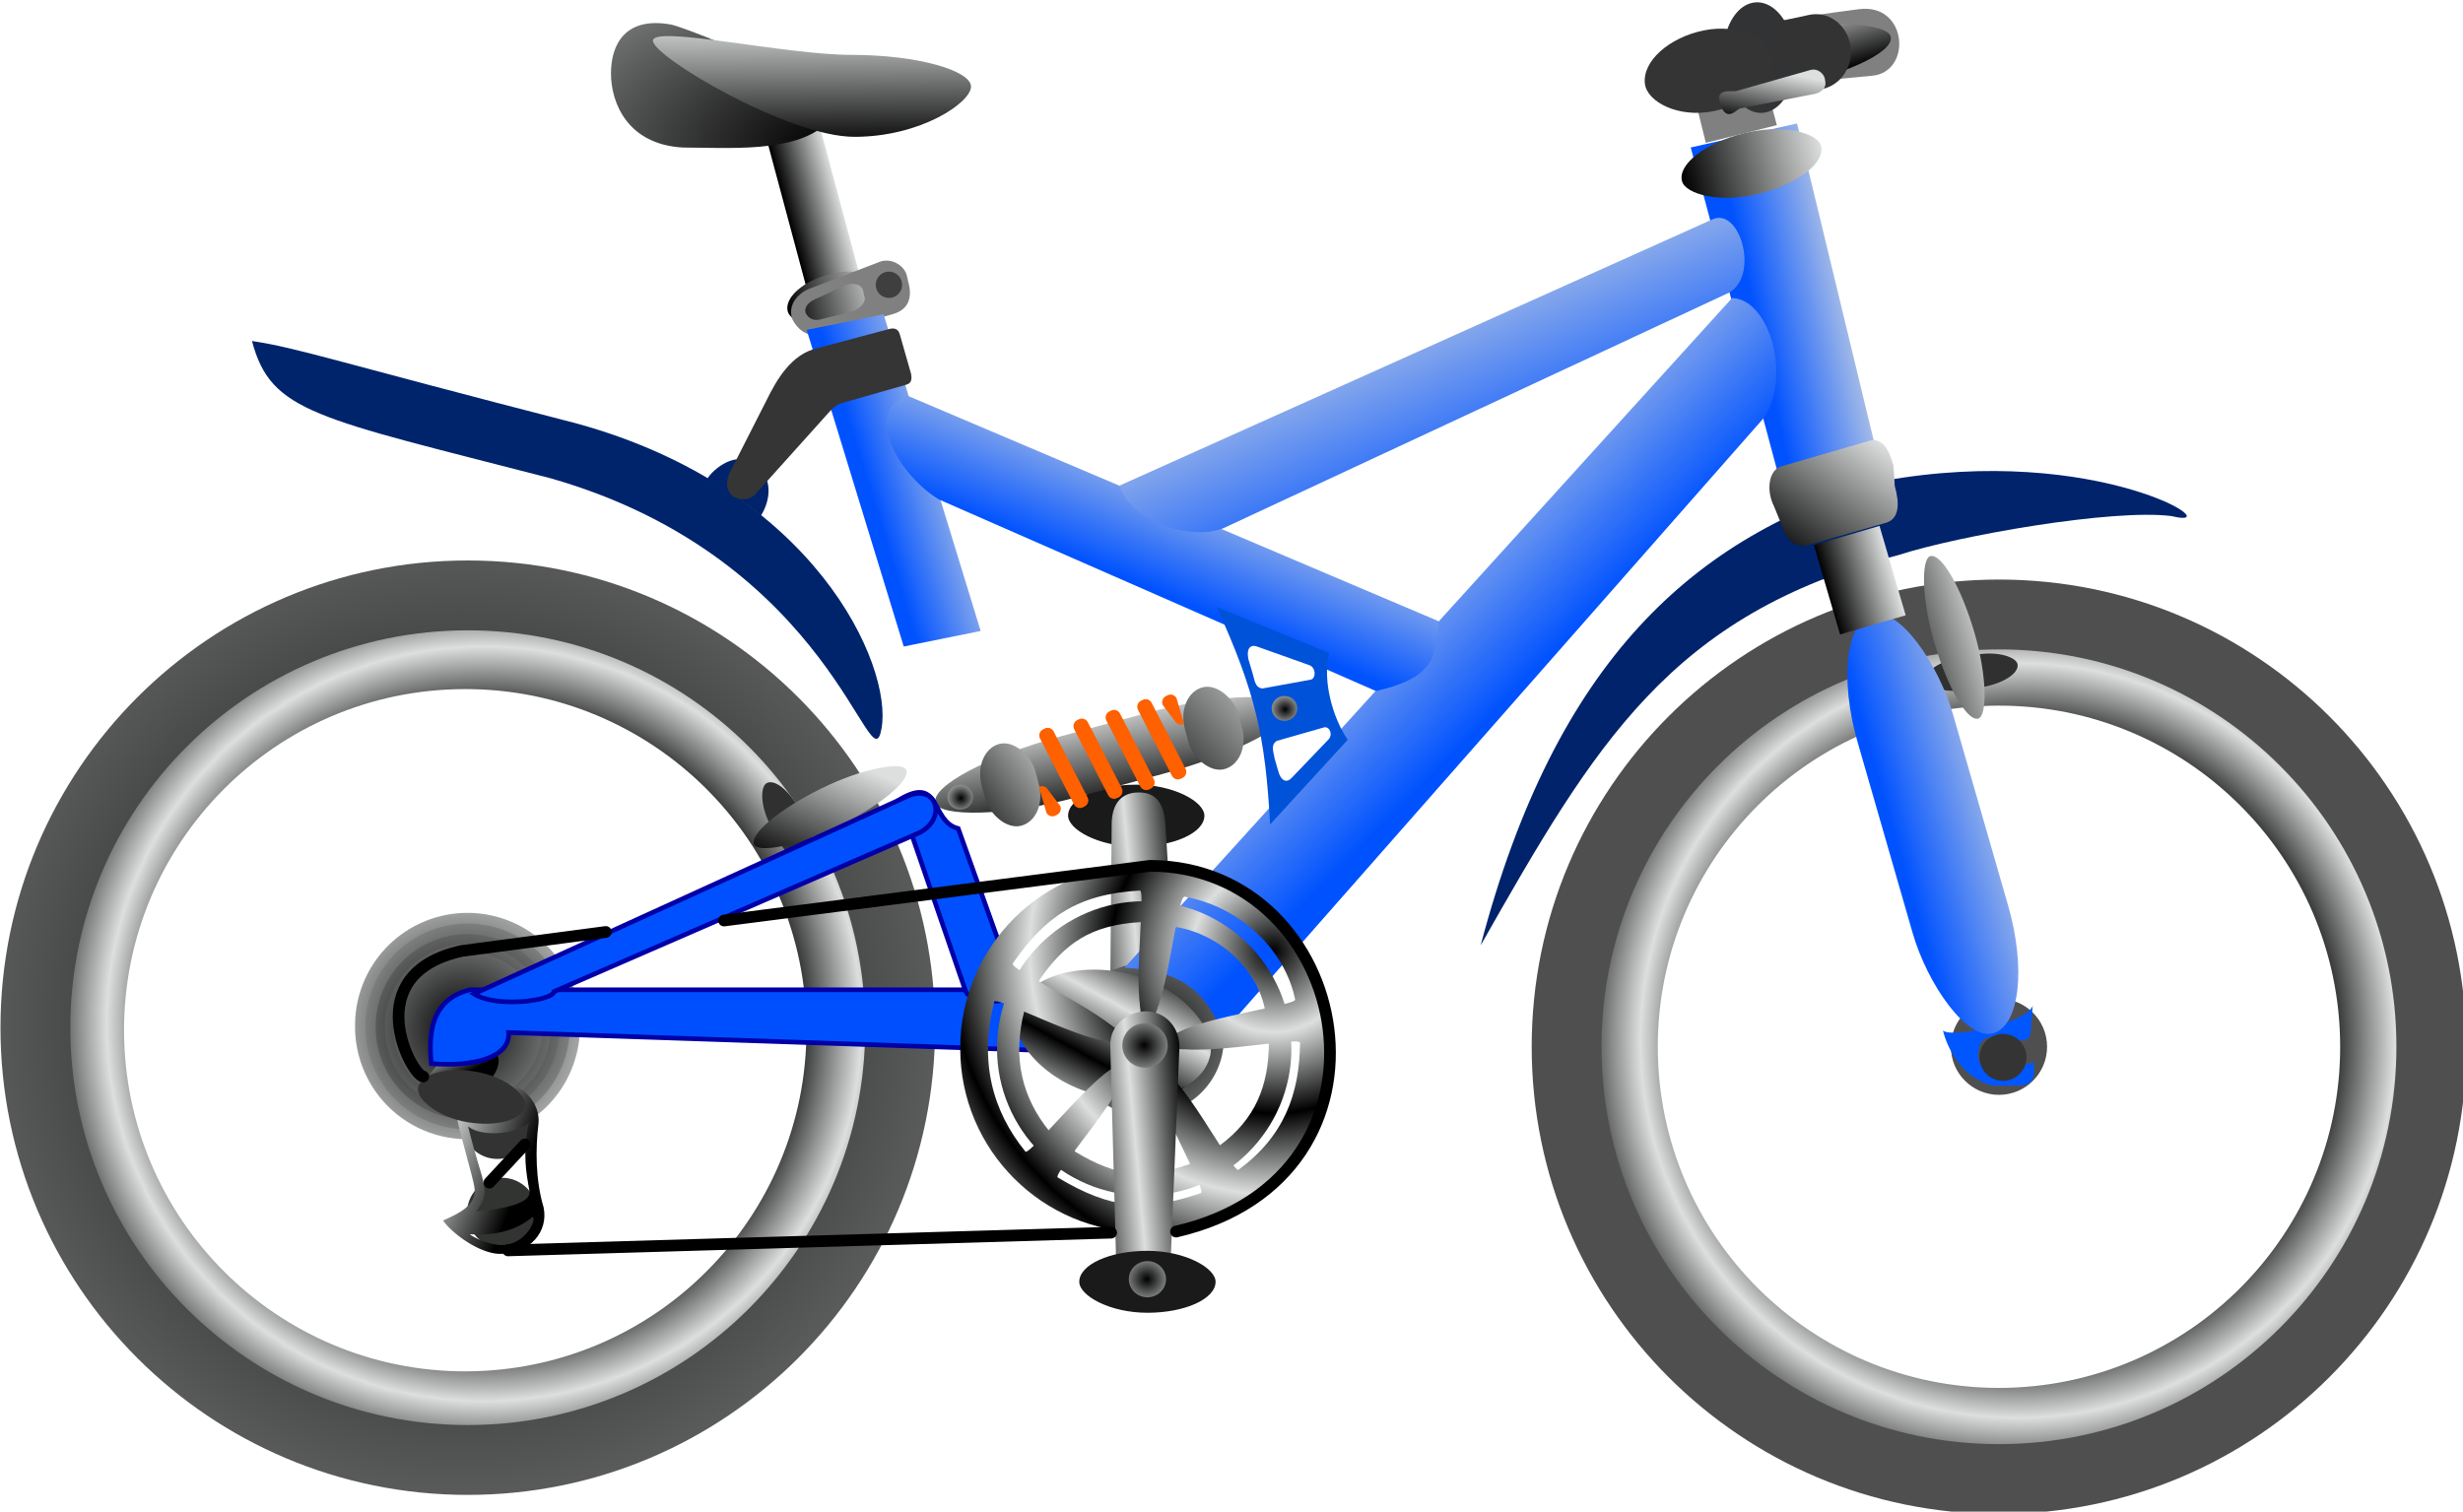 <?xml version="1.0" encoding="UTF-8" standalone="no"?>
<!-- Created with Sodipodi ("http://www.sodipodi.com/") -->
<svg
   xmlns:dc="http://purl.org/dc/elements/1.1/"
   xmlns:cc="http://creativecommons.org/ns#"
   xmlns:rdf="http://www.w3.org/1999/02/22-rdf-syntax-ns#"
   xmlns:svg="http://www.w3.org/2000/svg"
   xmlns="http://www.w3.org/2000/svg"
   xmlns:xlink="http://www.w3.org/1999/xlink"
   xmlns:sodipodi="http://sodipodi.sourceforge.net/DTD/sodipodi-0.dtd"
   xmlns:inkscape="http://www.inkscape.org/namespaces/inkscape"
   id="svg645"
   sodipodi:version="0.32"
   width="119.118"
   height="73.119"
   xml:space="preserve"
   sodipodi:docbase="/home/franck/Dessins/Vectoriels/Transports"
   sodipodi:docname="bicycle.svg"
   inkscape:version="0.46"
   inkscape:output_extension="org.inkscape.output.svg.inkscape"
   sodipodi:modified="true"
   version="1.0"><defs
     id="defs647"><inkscape:perspective
       sodipodi:type="inkscape:persp3d"
       inkscape:vp_x="0 : 161.95354 : 1"
       inkscape:vp_y="0 : 1000 : 0"
       inkscape:vp_z="527.67444 : 161.95354 : 1"
       inkscape:persp3d-origin="263.83722 : 107.96902 : 1"
       id="perspective143" /><linearGradient
       id="linearGradient715"><stop
         style="stop-color:#0052ff;stop-opacity:1;"
         offset="0"
         id="stop716" /><stop
         style="stop-color:#dddfdf;stop-opacity:1;"
         offset="1"
         id="stop717" /></linearGradient><linearGradient
       id="linearGradient699"><stop
         style="stop-color:#000000;stop-opacity:1;"
         offset="0"
         id="stop700" /><stop
         style="stop-color:#dddfdf;stop-opacity:1;"
         offset="1"
         id="stop701" /></linearGradient><linearGradient
       xlink:href="#linearGradient699"
       id="linearGradient702"
       x1="143.549"
       y1="1014.249"
       x2="142.778"
       y2="964.765"
       gradientTransform="scale(1.777,0.563)"
       gradientUnits="userSpaceOnUse" /><radialGradient
       xlink:href="#linearGradient699"
       id="radialGradient703"
       cx="221.243"
       cy="718.334"
       r="91.94"
       fx="221.243"
       fy="718.334"
       gradientTransform="scale(1.323,0.756)"
       gradientUnits="userSpaceOnUse" /><linearGradient
       xlink:href="#linearGradient699"
       id="linearGradient706"
       x1="420.809"
       y1="708.744"
       x2="442.981"
       y2="683.855"
       gradientTransform="scale(1.103,0.907)"
       gradientUnits="userSpaceOnUse" /><linearGradient
       xlink:href="#linearGradient699"
       id="linearGradient708"
       gradientTransform="scale(0.856,1.168)"
       x1="321.782"
       y1="651.172"
       x2="338.851"
       y2="651.172"
       gradientUnits="userSpaceOnUse" /><linearGradient
       xlink:href="#linearGradient699"
       id="linearGradient710"
       gradientTransform="scale(1.516,0.66)"
       x1="195.606"
       y1="995.448"
       x2="215.86"
       y2="995.448"
       gradientUnits="userSpaceOnUse" /><linearGradient
       xlink:href="#linearGradient715"
       id="linearGradient714"
       x1="642.17"
       y1="445.249"
       x2="673.067"
       y2="432.2"
       gradientTransform="scale(0.727,1.375)"
       gradientUnits="userSpaceOnUse" /><linearGradient
       xlink:href="#linearGradient715"
       id="linearGradient718"
       x1="582.603"
       y1="393.084"
       x2="649.57"
       y2="393.653"
       gradientTransform="scale(0.477,2.095)"
       gradientUnits="userSpaceOnUse" /><linearGradient
       xlink:href="#linearGradient715"
       id="linearGradient719"
       x1="1861.494"
       y1="81.159"
       x2="1738.149"
       y2="80.273"
       gradientTransform="scale(0.412,2.429)"
       gradientUnits="userSpaceOnUse" /><linearGradient
       xlink:href="#linearGradient715"
       id="linearGradient720"
       x1="237.758"
       y1="887.777"
       x2="262.308"
       y2="856.076"
       gradientTransform="scale(1.368,0.731)"
       gradientUnits="userSpaceOnUse" /><linearGradient
       xlink:href="#linearGradient715"
       id="linearGradient721"
       x1="157.663"
       y1="329.524"
       x2="208.937"
       y2="328.925"
       gradientTransform="scale(0.487,2.054)"
       gradientUnits="userSpaceOnUse" /><linearGradient
       xlink:href="#linearGradient699"
       id="linearGradient726"
       x1="180.711"
       y1="297.51"
       x2="203.887"
       y2="297.51"
       gradientTransform="scale(0.505,1.982)"
       gradientUnits="userSpaceOnUse" /><linearGradient
       xlink:href="#linearGradient699"
       id="linearGradient727"
       x1="186.984"
       y1="1270.379"
       x2="174.527"
       y2="1243.33"
       gradientTransform="scale(2.045,0.489)"
       gradientUnits="userSpaceOnUse" /><linearGradient
       xlink:href="#linearGradient699"
       id="linearGradient735"
       x1="63.265"
       y1="880.956"
       x2="78.472"
       y2="880.956"
       gradientTransform="scale(1.401,0.714)"
       gradientUnits="userSpaceOnUse" /><linearGradient
       xlink:href="#linearGradient699"
       id="linearGradient757"
       x1="136.075"
       y1="367.257"
       x2="119.985"
       y2="356.6"
       gradientTransform="scale(0.769,1.3)"
       gradientUnits="userSpaceOnUse" /><linearGradient
       xlink:href="#linearGradient699"
       id="linearGradient764"
       x1="-166.419"
       y1="996.652"
       x2="-165.384"
       y2="986.054"
       gradientTransform="scale(1.335,0.749)"
       gradientUnits="userSpaceOnUse" /><linearGradient
       xlink:href="#linearGradient699"
       id="linearGradient774"
       x1="388.664"
       y1="816.22"
       x2="382.354"
       y2="829.949"
       spreadMethod="reflect"
       gradientTransform="scale(1.262,0.792)"
       gradientUnits="userSpaceOnUse" /><radialGradient
       xlink:href="#linearGradient699"
       id="radialGradient775"
       cx="187.371"
       cy="750.572"
       r="30.735"
       fx="187.371"
       fy="750.572"
       gradientUnits="userSpaceOnUse" /><radialGradient
       xlink:href="#linearGradient699"
       id="radialGradient776"
       cx="188.396"
       cy="750.573"
       r="38.998"
       fx="188.396"
       fy="750.573"
       gradientUnits="userSpaceOnUse" /><radialGradient
       xlink:href="#linearGradient699"
       id="radialGradient778"
       cx="186.715"
       cy="750.913"
       r="50.318"
       fx="186.715"
       fy="750.913"
       gradientUnits="userSpaceOnUse" /><radialGradient
       xlink:href="#linearGradient699"
       id="radialGradient781"
       cx="129.006"
       cy="375.561"
       r="250.813"
       fx="129.006"
       fy="375.561"
       gradientUnits="userSpaceOnUse" /><radialGradient
       xlink:href="#linearGradient699"
       id="radialGradient804"
       cx="319.657"
       cy="760.24"
       r="38.659"
       fx="319.657"
       fy="760.24"
       gradientTransform="scale(1.013,0.987)"
       gradientUnits="userSpaceOnUse" /><radialGradient
       xlink:href="#linearGradient699"
       id="radialGradient835"
       cx="436.681"
       cy="895.088"
       r="17.401"
       fx="436.681"
       fy="895.088"
       spreadMethod="reflect"
       gradientUnits="userSpaceOnUse" /><radialGradient
       xlink:href="#linearGradient699"
       id="radialGradient836"
       cx="436.681"
       cy="895.088"
       r="17.401"
       fx="436.681"
       fy="895.088"
       spreadMethod="reflect"
       gradientUnits="userSpaceOnUse" /><radialGradient
       xlink:href="#linearGradient699"
       id="radialGradient837"
       cx="471.807"
       cy="784.644"
       r="56.131"
       fx="471.807"
       fy="784.644"
       gradientTransform="scale(0.984,1.017)"
       spreadMethod="reflect"
       gradientUnits="userSpaceOnUse" /><radialGradient
       xlink:href="#linearGradient699"
       id="radialGradient846"
       cx="328.064"
       cy="812.359"
       r="7.214"
       fx="328.064"
       fy="812.359"
       gradientTransform="scale(1.014,0.986)"
       gradientUnits="userSpaceOnUse" /><linearGradient
       xlink:href="#linearGradient699"
       id="linearGradient856"
       x1="696.614"
       y1="361.588"
       x2="675.695"
       y2="369.67"
       spreadMethod="reflect"
       gradientTransform="scale(0.487,2.055)"
       gradientUnits="userSpaceOnUse" /><radialGradient
       xlink:href="#linearGradient699"
       id="radialGradient868"
       cx="190.824"
       cy="745.486"
       r="16.153"
       fx="190.824"
       fy="745.486"
       spreadMethod="reflect"
       gradientTransform="scale(1,1)"
       gradientUnits="userSpaceOnUse" /><linearGradient
       xlink:href="#linearGradient699"
       id="linearGradient870"
       x1="-46.762"
       y1="1503.027"
       x2="-30.014"
       y2="1499.554"
       gradientTransform="scale(2.025,0.494)"
       gradientUnits="userSpaceOnUse" /><linearGradient
       xlink:href="#linearGradient699"
       id="linearGradient871"
       x1="-385.691"
       y1="565.482"
       x2="-383.985"
       y2="612.306"
       gradientTransform="scale(2.025,0.494)"
       gradientUnits="userSpaceOnUse" /><linearGradient
       xlink:href="#linearGradient715"
       id="linearGradient880"
       x1="44.49"
       y1="2047.225"
       x2="43.948"
       y2="1893.16"
       gradientTransform="scale(2.765,0.362)"
       gradientUnits="userSpaceOnUse" /><linearGradient
       xlink:href="#linearGradient699"
       id="linearGradient955"
       x1="120.405"
       y1="1668.996"
       x2="137.298"
       y2="1621.885"
       gradientTransform="scale(2.414,0.414)"
       gradientUnits="userSpaceOnUse" /><linearGradient
       xlink:href="#linearGradient699"
       id="linearGradient956"
       x1="344.749"
       y1="568.808"
       x2="374.221"
       y2="551.325"
       gradientTransform="scale(0.809,1.235)"
       gradientUnits="userSpaceOnUse" /><linearGradient
       xlink:href="#linearGradient699"
       id="linearGradient957"
       x1="393.489"
       y1="570.024"
       x2="428.185"
       y2="542.336"
       gradientTransform="scale(0.809,1.235)"
       gradientUnits="userSpaceOnUse" /><radialGradient
       xlink:href="#linearGradient699"
       id="radialGradient983"
       cx="357.36"
       cy="688.12"
       r="4.459"
       fx="357.36"
       fy="688.12"
       gradientTransform="scale(1.015,0.986)"
       gradientUnits="userSpaceOnUse" /><linearGradient
       xlink:href="#linearGradient699"
       id="linearGradient998"
       x1="295.456"
       y1="854.658"
       x2="303.066"
       y2="838.876"
       gradientTransform="scale(1.547,0.646)"
       gradientUnits="userSpaceOnUse" /><radialGradient
       inkscape:collect="always"
       xlink:href="#linearGradient699"
       id="radialGradient2376"
       spreadMethod="reflect"
       cx="519.629"
       cy="745.486"
       fx="519.629"
       fy="745.486"
       r="16.153"
       gradientTransform="scale(1,1)"
       gradientUnits="userSpaceOnUse" /><radialGradient
       inkscape:collect="always"
       xlink:href="#linearGradient699"
       id="radialGradient2378"
       gradientTransform="scale(1.014,0.986)"
       cx="328.064"
       cy="812.359"
       fx="328.064"
       fy="812.359"
       r="7.214"
       gradientUnits="userSpaceOnUse" /><linearGradient
       inkscape:collect="always"
       xlink:href="#linearGradient699"
       id="linearGradient2380"
       spreadMethod="reflect"
       x1="696.59"
       y1="339.462"
       x2="675.664"
       y2="347.547"
       gradientTransform="scale(0.487,2.054)"
       gradientUnits="userSpaceOnUse" /><radialGradient
       inkscape:collect="always"
       xlink:href="#linearGradient699"
       id="radialGradient2382"
       cx="186.715"
       cy="750.913"
       fx="186.715"
       fy="750.913"
       r="50.318"
       gradientUnits="userSpaceOnUse" /><radialGradient
       inkscape:collect="always"
       xlink:href="#linearGradient699"
       id="radialGradient2384"
       cx="186.715"
       cy="750.913"
       fx="186.715"
       fy="750.913"
       r="50.318"
       gradientUnits="userSpaceOnUse" /><radialGradient
       inkscape:collect="always"
       xlink:href="#linearGradient699"
       id="radialGradient2386"
       gradientTransform="scale(1.015,0.986)"
       cx="357.36"
       cy="688.12"
       fx="357.36"
       fy="688.12"
       r="4.459"
       gradientUnits="userSpaceOnUse" /><radialGradient
       inkscape:collect="always"
       xlink:href="#linearGradient699"
       id="radialGradient2388"
       gradientTransform="scale(1.014,0.986)"
       cx="328.064"
       cy="812.359"
       fx="328.064"
       fy="812.359"
       r="7.214"
       gradientUnits="userSpaceOnUse" /></defs><sodipodi:namedview
     id="base"
     inkscape:zoom="1.4405687"
     inkscape:cx="233.32877"
     inkscape:cy="-82.746953"
     inkscape:window-width="822"
     inkscape:window-height="719"
     inkscape:window-x="9"
     inkscape:window-y="75"
     inkscape:current-layer="svg645"
     showgrid="false" /><g
     id="g2286"
     transform="matrix(0.226,0,0,0.226,-19.716,-118.95)"><g
       id="g740"><path
         transform="translate(-0.591,3.543)"
         id="path867"
         d="M 517.927,832.648 C 470.531,833.931 431.069,796.549 429.785,749.153 C 428.502,701.757 465.883,662.294 513.279,661.011 C 560.676,659.727 600.138,697.109 601.422,744.505 C 602.705,791.901 565.324,831.364 517.927,832.648 z M 517.58,819.818 C 477.27,820.909 443.707,789.116 442.615,748.806 C 441.523,708.495 473.317,674.932 513.627,673.841 C 553.937,672.749 587.5,704.542 588.592,744.852 C 589.684,785.163 557.891,818.726 517.58,819.818 z M 515.843,755.661 C 510.966,755.793 506.904,751.946 506.772,747.068 C 506.64,742.191 510.487,738.13 515.365,737.997 C 520.242,737.865 524.303,741.712 524.436,746.59 C 524.568,751.468 520.721,755.529 515.843,755.661 z"
         style="font-size:12px;fill:url(#radialGradient2376);fill-rule:evenodd" /><path
         transform="translate(-0.591,3.543)"
         id="path662"
         d="M 615.604,746.83 C 615.604,802.058 570.832,846.83 515.604,846.83 C 460.375,846.83 415.603,802.058 415.603,746.83 C 415.603,691.601 460.375,646.83 515.604,646.83 C 570.832,646.83 615.604,691.601 615.604,746.83 z M 600.654,746.829 C 600.654,793.801 562.575,831.879 515.603,831.879 C 468.632,831.879 430.553,793.801 430.553,746.829 C 430.553,699.857 468.632,661.779 515.603,661.779 C 562.575,661.779 600.654,699.857 600.654,746.829 z M 525.895,746.829 C 525.895,752.512 521.287,757.12 515.604,757.12 C 509.92,757.12 505.312,752.512 505.312,746.829 C 505.312,741.145 509.92,736.538 515.604,736.538 C 521.287,736.538 525.895,741.145 525.895,746.829 z"
         style="font-size:12px;fill:#504f4f;fill-rule:evenodd" /></g><path
       id="path869"
       d="M 189.123,832.648 C 141.726,833.931 102.264,796.549 100.981,749.153 C 99.697,701.757 137.078,662.294 184.475,661.011 C 231.871,659.727 271.334,697.109 272.617,744.505 C 273.901,791.901 236.519,831.364 189.123,832.648 z M 188.775,819.818 C 148.465,820.909 114.902,789.116 113.81,748.806 C 112.719,708.495 144.512,674.932 184.822,673.841 C 225.133,672.749 258.696,704.542 259.788,744.852 C 260.879,785.163 229.086,818.726 188.775,819.818 z M 187.038,755.661 C 182.161,755.793 178.1,751.946 177.968,747.068 C 177.835,742.191 181.683,738.13 186.56,737.997 C 191.438,737.865 195.499,741.712 195.631,746.59 C 195.763,751.468 191.916,755.529 187.038,755.661 z"
       style="font-size:12px;fill:url(#radialGradient868);fill-rule:evenodd;stroke-width:1" /><g
       transform="translate(-1.067,-98.888)"
       id="g861"><rect
         ry="19.577"
         y="793.163"
         x="316.872"
         height="13.258"
         width="29.168"
         id="rect862"
         style="font-size:12px;fill:#191a19;fill-opacity:1;fill-rule:evenodd"
         rx="19.577" /><path
         transform="translate(-1.326,-1.768)"
         sodipodi:ry="3.8670044"
         sodipodi:rx="3.977478"
         sodipodi:cy="801.00787"
         sodipodi:cx="332.7821"
         d="M 336.76,801.008 A 3.977,3.867 0 1 1 328.805,801.008 A 3.977,3.867 0 1 1 336.76,801.008 z"
         id="path863"
         style="fill:url(#radialGradient2378);fill-opacity:1;fill-rule:evenodd;stroke:none;stroke-width:1pt;stroke-linecap:butt;stroke-linejoin:miter;stroke-opacity:1"
         sodipodi:type="arc" /></g><path
       sodipodi:nodetypes="ccccccc"
       id="path860"
       d="M 332.028,758.465 C 335.699,758.346 339.674,755.624 339.525,751.034 L 336.624,702.494 C 336.254,697.911 334.334,695.823 330.663,695.942 C 327.434,696.047 325.204,698.049 325.132,702.645 L 324.714,751.073 C 324.863,755.662 328.358,758.584 332.028,758.465 z"
       style="font-size:12px;fill:url(#linearGradient2380);fill-rule:evenodd" /><g
       transform="translate(56.795,369.165)"
       id="g782"><path
         transform="matrix(1.101,0,0,1.101,-76.939,-449.608)"
         sodipodi:ry="21.851624"
         sodipodi:rx="21.851631"
         sodipodi:cy="750.57343"
         sodipodi:cx="188.39651"
         d="M 210.248,750.573 A 21.852,21.852 0 1 1 166.545,750.573 A 21.852,21.852 0 1 1 210.248,750.573 z"
         id="path773"
         style="fill:url(#radialGradient775);fill-opacity:1;fill-rule:evenodd;stroke:none;stroke-width:1pt;stroke-linecap:butt;stroke-linejoin:miter;stroke-opacity:1"
         sodipodi:type="arc" /><path
         transform="matrix(1.001,0,0,1.001,-58.079,-374.47)"
         sodipodi:ry="21.851624"
         sodipodi:rx="21.851631"
         sodipodi:cy="750.57343"
         sodipodi:cx="188.39651"
         d="M 210.248,750.573 A 21.852,21.852 0 1 1 166.545,750.573 A 21.852,21.852 0 1 1 210.248,750.573 z"
         id="path772"
         style="fill:url(#radialGradient776);fill-opacity:1;fill-rule:evenodd;stroke:none;stroke-width:1pt;stroke-linecap:butt;stroke-linejoin:miter;stroke-opacity:1"
         sodipodi:type="arc" /><path
         id="path661"
         d="M 230.544,377.123 C 230.544,432.352 185.773,477.123 130.544,477.123 C 75.315,477.123 30.544,432.352 30.544,377.123 C 30.544,321.895 75.315,277.123 130.544,277.123 C 185.773,277.123 230.544,321.895 230.544,377.123 z M 215.594,377.123 C 215.594,424.095 177.516,462.173 130.544,462.173 C 83.572,462.173 45.494,424.095 45.494,377.123 C 45.494,330.151 83.572,292.073 130.544,292.073 C 177.516,292.073 215.594,330.151 215.594,377.123 z M 140.835,377.123 C 140.835,382.806 136.228,387.414 130.544,387.414 C 124.86,387.414 120.253,382.806 120.253,377.123 C 120.253,371.439 124.86,366.832 130.544,366.832 C 136.228,366.832 140.835,371.439 140.835,377.123 z"
         style="font-size:12px;fill:url(#radialGradient781);fill-opacity:1;fill-rule:evenodd;stroke-width:1" /><path
         transform="matrix(0.901,0,0,0.901,-39.219,-299.333)"
         sodipodi:ry="21.851624"
         sodipodi:rx="21.851631"
         sodipodi:cy="750.57343"
         sodipodi:cx="188.39651"
         d="M 210.248,750.573 A 21.852,21.852 0 1 1 166.545,750.573 A 21.852,21.852 0 1 1 210.248,750.573 z"
         id="path777"
         style="fill:url(#radialGradient2382);fill-opacity:1;fill-rule:evenodd;stroke:none;stroke-width:1pt;stroke-linecap:butt;stroke-linejoin:miter;stroke-opacity:1"
         sodipodi:type="arc" /><path
         transform="matrix(0.811,0,0,0.811,-22.245,-231.709)"
         sodipodi:ry="21.851624"
         sodipodi:rx="21.851631"
         sodipodi:cy="750.57343"
         sodipodi:cx="188.39651"
         d="M 210.248,750.573 A 21.852,21.852 0 1 1 166.545,750.573 A 21.852,21.852 0 1 1 210.248,750.573 z"
         id="path779"
         style="fill:url(#radialGradient2384);fill-opacity:1;fill-rule:evenodd;stroke:none;stroke-width:1pt;stroke-linecap:butt;stroke-linejoin:miter;stroke-opacity:1"
         sodipodi:type="arc" /><path
         transform="matrix(0.73,0,0,0.73,-6.969,-170.847)"
         sodipodi:ry="21.851624"
         sodipodi:rx="21.851631"
         sodipodi:cy="750.57343"
         sodipodi:cx="188.39651"
         d="M 210.248,750.573 A 21.852,21.852 0 1 1 166.545,750.573 A 21.852,21.852 0 1 1 210.248,750.573 z"
         id="path780"
         style="fill:url(#radialGradient778);fill-opacity:1;fill-rule:evenodd;stroke:none;stroke-width:1pt;stroke-linecap:butt;stroke-linejoin:miter;stroke-opacity:1"
         sodipodi:type="arc" /></g><path
       sodipodi:nodetypes="csccc"
       id="path692"
       d="M 551.929,636.787 C 539.401,635.179 506.309,640.963 493.465,645.139 C 444.66,657.833 428.521,685.638 404.097,728.66 C 420.169,667.627 449.718,640.963 490.124,629.27 C 536.377,620.918 565.293,640.065 551.929,636.787 z"
       style="font-size:12px;fill:#00236b;fill-opacity:1;fill-rule:evenodd;stroke-width:1" /><g
       transform="translate(8.346,2.077)"
       id="g739"><rect
         transform="matrix(0.966,-0.259,0.259,0.966,0,0)"
         y="589.684"
         x="91.173"
         height="45.937"
         width="11.693"
         id="rect725"
         style="font-size:12px;fill:url(#linearGradient726);fill-opacity:1;fill-rule:evenodd;stroke-width:1" /><path
         sodipodi:nodetypes="cccsc"
         id="path696"
         d="M 292.323,538.291 C 285.641,544.519 271.294,543.303 261.838,543.303 C 249.876,542.676 246.387,533.661 246.387,527.434 C 246.387,521.207 249.465,515.162 259.332,516.994 C 262.064,517.512 299.422,531.647 292.323,538.291 z"
         style="font-size:12px;fill:url(#radialGradient703);fill-rule:evenodd"
         transform="translate(-36.749,12.528)" /><path
         sodipodi:nodetypes="ccccc"
         id="path698"
         d="M 287.729,557.814 C 287.729,561.216 277.019,568.568 262.777,568.568 C 248.536,568.568 219.66,551.402 219.66,548 C 219.66,544.599 247.909,551.028 262.151,551.028 C 276.393,551.028 287.729,554.412 287.729,557.814 z"
         style="font-size:12px;fill:url(#linearGradient702);fill-rule:evenodd"
         transform="translate(-1.044,-15.034)" /><rect
         transform="matrix(0.967,-0.255,0.255,0.967,0,0)"
         ry="11.099"
         y="629.008"
         x="88.606"
         height="10.858"
         width="21.298"
         id="rect734"
         style="font-size:12px;fill:url(#linearGradient735);fill-rule:evenodd"
         rx="11.099" /><path
         sodipodi:nodetypes="cccccccccccccccccc"
         id="path733"
         d="M 251.723,586.196 C 249.39,587.347 247.524,589.6 248.397,592.454 L 248.397,592.454 C 249.609,594.987 252,596.592 254.655,595.78 L 269.984,591.477 C 273.474,590.456 274.11,587.794 273.298,584.721 L 272.877,582.936 C 271.942,580.509 268.998,579.392 266.832,580.412 L 251.723,586.196 z M 253.172,588.364 C 251.938,588.936 250.919,589.992 251.306,591.257 L 251.306,591.257 C 251.876,592.369 253.078,593.037 254.472,592.611 L 261.184,590.944 C 262.577,590.518 264.276,589.059 263.916,587.883 L 263.56,586.347 C 263.146,584.994 261.106,584.582 259.401,585.491 L 253.172,588.364 z"
         style="font-size:12px;fill:#808080;fill-opacity:1;fill-rule:evenodd" /><path
         transform="matrix(0.998,0,0,0.962,-40.021,17.354)"
         sodipodi:ry="2.9232483"
         sodipodi:rx="2.8188324"
         sodipodi:cy="590.28149"
         sodipodi:cx="309.75897"
         d="M 312.578,590.281 A 2.819,2.923 0 1 1 306.94,590.281 A 2.819,2.923 0 1 1 312.578,590.281 z"
         id="path736"
         style="fill:#3f3f3f;fill-opacity:1;fill-rule:evenodd;stroke:none;stroke-width:1pt;stroke-linecap:butt;stroke-linejoin:miter;stroke-opacity:1"
         sodipodi:type="arc" /></g><g
       id="g795"><rect
         transform="matrix(0.863,-0.506,0.506,0.863,0,0)"
         ry="21.274"
         y="741.418"
         x="-230.362"
         height="9.605"
         width="17.122"
         id="rect763"
         style="font-size:12px;fill:url(#linearGradient764);fill-rule:evenodd"
         rx="21.274" /><g
         style="font-size:12px"
         transform="matrix(1.2,0,0,1.2,74.46,202.977)"
         id="g758"><path
           transform="matrix(0.935,0,0,0.998,6.421,1.055)"
           sodipodi:ry="6.2640686"
           sodipodi:rx="6.681694"
           sodipodi:cy="469.80209"
           sodipodi:cx="99.390175"
           d="M 106.072,469.802 A 6.682,6.264 0 1 1 92.708,469.802 A 6.682,6.264 0 1 1 106.072,469.802 z"
           id="path746"
           style="fill:#343333;fill-opacity:1;fill-rule:evenodd;stroke:none;stroke-width:1pt;stroke-linecap:butt;stroke-linejoin:miter;stroke-opacity:1"
           sodipodi:type="arc" /><path
           transform="matrix(0.935,0,0,0.998,7.257,16.925)"
           sodipodi:ry="6.2640686"
           sodipodi:rx="6.681694"
           sodipodi:cy="469.80209"
           sodipodi:cx="99.390175"
           d="M 106.072,469.802 A 6.682,6.264 0 1 1 92.708,469.802 A 6.682,6.264 0 1 1 106.072,469.802 z"
           id="path747"
           style="fill:#323432;fill-opacity:1;fill-rule:evenodd;stroke:none;stroke-width:1pt;stroke-linecap:butt;stroke-linejoin:miter;stroke-opacity:1"
           sodipodi:type="arc" /><path
           sodipodi:nodetypes="ccccccccccccccccc"
           id="path756"
           d="M 100.326,491.528 C 97.923,491.602 95.01,490.117 94.42,489.609 C 98.997,489.839 102.574,489.018 105.641,486.509 C 106.345,486.804 104.647,491.307 100.326,491.528 z M 105.05,481.821 C 105.715,484.825 96.51,485.401 95.601,485.549 C 98.383,481.636 96.856,481.429 94.124,470.378 C 96.782,472.468 103.181,471.596 104.976,469.677 C 103.745,474.992 104.534,478.89 105.05,481.821 z M 106.674,469.898 C 107.046,466.576 104.31,462.648 99.367,462.527 C 94.811,462.586 91.625,466.729 92.225,469.195 C 92.393,470.605 95.006,479.539 95.239,481.138 C 95.815,484.415 92.453,485.904 89.651,487.149 C 91.292,489.503 96.208,493.092 99.837,493.107 C 105.166,493.058 108.49,489.145 107.587,484.797 C 106.136,479.977 106.123,474.298 106.674,469.898 z"
           style="font-size:12px;fill:url(#linearGradient757);fill-opacity:1;fill-rule:evenodd;stroke:none;stroke-width:1" /></g><rect
         transform="matrix(0.986,0.167,-0.167,0.986,0,0)"
         ry="24.274"
         y="713.491"
         x="300.99"
         height="10.959"
         width="23.222"
         id="rect762"
         style="font-size:12px;fill:#323232;fill-rule:evenodd"
         rx="24.274" /></g><path
       transform="translate(9.187,-1.67)"
       sodipodi:ry="16.286682"
       sodipodi:rx="16.704285"
       sodipodi:cy="750.43207"
       sodipodi:cx="323.22809"
       d="M 339.932,750.432 A 16.704,16.287 0 1 1 306.524,750.432 A 16.704,16.287 0 1 1 339.932,750.432 z"
       id="path802"
       style="fill:url(#radialGradient804);fill-opacity:1;fill-rule:evenodd;stroke:none;stroke-width:1pt;stroke-linecap:butt;stroke-linejoin:miter;stroke-opacity:1"
       sodipodi:type="arc" /><path
       sodipodi:ry="0.22097778"
       sodipodi:rx="0.5524292"
       sodipodi:cy="850.61584"
       sodipodi:cx="376.64484"
       d="M 377.197,850.616 A 0.552,0.221 0 1 1 376.092,850.616 A 0.552,0.221 0 1 1 377.197,850.616 z"
       id="path828"
       style="fill:#808080;fill-opacity:1;fill-rule:evenodd;stroke:none;stroke-width:1pt;stroke-linecap:butt;stroke-linejoin:miter;stroke-opacity:1"
       sodipodi:type="arc" /><path
       transform="matrix(0.315,0,0,0.305,213.52,486.558)"
       sodipodi:ry="40.990112"
       sodipodi:rx="39.664261"
       sodipodi:cy="863.76355"
       sodipodi:cx="375.98193"
       d="M 415.646,863.764 A 39.664,40.99 0 1 1 336.318,863.764 A 39.664,40.99 0 1 1 415.646,863.764 z"
       id="path827"
       style="font-size:12px;fill:url(#radialGradient837);fill-rule:evenodd;stroke-width:1"
       sodipodi:type="arc" /><g
       transform="matrix(0.966,-0.257,0.257,0.966,-164.891,115.586)"
       id="g965"><rect
         ry="29.879"
         transform="matrix(1,-5.317803e-3,7.957849e-3,1,0,0)"
         y="674.343"
         x="282.015"
         height="13.49"
         width="78.6"
         id="rect677"
         style="font-size:12px;fill:url(#linearGradient955);fill-rule:evenodd"
         rx="29.879" /><rect
         transform="matrix(1,-4.811361e-3,4.811361e-3,1,7.592,-14.912)"
         ry="7.614"
         y="686.893"
         x="332.188"
         height="18.125"
         width="11.875"
         id="rect892"
         style="font-size:12px;fill:url(#linearGradient957);fill-rule:evenodd"
         rx="7.614" /><rect
         transform="matrix(1,-4.811361e-3,4.811361e-3,1,7.592,-14.912)"
         ry="7.614"
         y="687.205"
         x="287.032"
         height="18.125"
         width="11.875"
         id="rect893"
         style="font-size:12px;fill:url(#linearGradient956);fill-rule:evenodd"
         rx="7.614" /><path
         id="path964"
         d="M 309.858,687.698 C 310.029,688.478 310.795,688.969 311.575,688.799 L 311.963,688.714 C 312.743,688.543 313.235,687.777 313.064,686.997 L 311.448,683.052 C 311.277,682.271 310.511,681.78 309.731,681.951 L 309.858,687.698 z M 313.72,670.279 C 312.94,670.449 312.449,671.215 312.619,671.996 L 316.01,687.495 C 316.18,688.275 316.946,688.766 317.727,688.596 L 318.114,688.511 C 318.895,688.34 319.386,687.574 319.215,686.794 L 315.825,671.295 C 315.654,670.514 314.888,670.023 314.108,670.194 L 313.72,670.279 z M 321.296,670.249 C 320.515,670.419 320.024,671.185 320.195,671.966 L 323.585,687.465 C 323.756,688.245 324.522,688.736 325.303,688.566 L 325.69,688.481 C 326.471,688.31 326.962,687.544 326.791,686.764 L 323.401,671.265 C 323.23,670.484 322.464,669.993 321.683,670.164 L 321.296,670.249 z M 328.43,670.219 C 327.649,670.389 327.158,671.155 327.329,671.936 L 330.719,687.435 C 330.89,688.215 331.656,688.706 332.436,688.536 L 332.824,688.451 C 333.604,688.28 334.095,687.514 333.925,686.734 L 330.534,671.235 C 330.364,670.454 329.598,669.963 328.817,670.134 L 328.43,670.219 z M 335.564,669.747 C 334.783,669.918 334.292,670.683 334.463,671.464 L 337.853,686.963 C 338.024,687.744 338.79,688.234 339.57,688.064 L 339.958,687.979 C 340.738,687.808 341.229,687.042 341.058,686.262 L 337.668,670.763 C 337.497,669.982 336.732,669.491 335.951,669.662 L 335.564,669.747 z M 343.077,671.181 C 342.906,670.4 342.14,669.909 341.36,670.08 L 340.972,670.164 C 340.192,670.335 339.701,671.101 339.871,671.882 L 341.487,675.827 C 341.658,676.607 342.424,677.098 343.205,676.927 L 343.077,671.181 z"
         style="font-size:12px;fill:#ff6000;fill-opacity:1;fill-rule:evenodd" /></g><path
       transform="translate(-69.854,18.664)"
       sodipodi:ry="2.65625"
       sodipodi:rx="2.734375"
       sodipodi:cy="678.29895"
       sodipodi:cx="362.57886"
       d="M 365.313,678.299 A 2.734,2.656 0 1 1 359.844,678.299 A 2.734,2.656 0 1 1 365.313,678.299 z"
       id="path982"
       style="fill:url(#radialGradient2386);fill-opacity:1;fill-rule:evenodd;stroke:none;stroke-width:1pt;stroke-linecap:butt;stroke-linejoin:miter;stroke-opacity:1"
       sodipodi:type="arc" /><g
       transform="translate(3.544,-3.051758e-5)"
       id="g736"><rect
         transform="matrix(-0.985,0.17,-0.17,-0.985,-0.591,3.543)"
         ry="8.306"
         y="-746.904"
         x="-395.598"
         height="7.071"
         width="19.919"
         id="rect872"
         style="font-size:12px;fill:#303030;fill-rule:evenodd"
         rx="8.306" /><rect
         transform="matrix(-0.284,-0.959,0.959,-0.284,-0.591,3.543)"
         ry="19.577"
         y="290.162"
         x="-792.741"
         height="8.839"
         width="36.239"
         id="rect865"
         style="font-size:12px;fill:url(#linearGradient871);fill-rule:evenodd"
         rx="19.577" /></g><g
       id="g733"><path
         sodipodi:nodetypes="ccccsssc"
         id="path712"
         d="M 447.287,536.835 L 452.281,556.894 L 467.477,553.111 L 466.078,547.893 C 465.78,546.263 466.646,544.413 468.119,544.329 C 470.827,544.173 484.236,542.879 487.894,542.534 C 496.458,541.734 495.479,526.994 485.11,528.289 C 473.337,529.77 446.406,533.715 447.287,536.835 z"
         style="font-size:12px;fill:#808080;fill-rule:evenodd" /><rect
         transform="matrix(0.982,-0.187,0.187,0.982,0,0)"
         ry="28.211"
         y="610.642"
         x="330.133"
         height="12.737"
         width="53.245"
         id="rect713"
         style="font-size:12px;fill:url(#linearGradient727);fill-opacity:1;fill-rule:evenodd"
         rx="28.211" /><g
         transform="matrix(0.754,-0.153,0.117,0.988,88.287,107.2)"
         id="g875"><path
           sodipodi:ry="11.875031"
           sodipodi:rx="10"
           sodipodi:cy="501.73679"
           sodipodi:cx="420.00031"
           d="M 430,501.737 A 10,11.875 0 1 1 410,501.737 A 10,11.875 0 1 1 430,501.737 z"
           id="path874"
           style="fill:#323334;fill-opacity:1;fill-rule:evenodd;stroke:none;stroke-width:1pt;stroke-linecap:butt;stroke-linejoin:miter;stroke-opacity:1"
           sodipodi:type="arc" /><rect
           ry="38.761"
           y="493.612"
           x="387.5"
           height="17.5"
           width="36.25"
           id="rect873"
           style="font-size:12px;fill:#333433;fill-opacity:1;fill-rule:evenodd"
           rx="38.761" /></g><g
         id="g730"><path
           sodipodi:nodetypes="ccccccc"
           id="path995"
           d="M 468.245,530.861 C 464.168,531.758 468.137,535.138 468.971,539.521 C 469.806,543.903 467.18,547.58 471.258,546.683 L 477.319,545.35 C 481.397,544.453 484.008,540.203 483.173,535.82 C 482.339,531.437 478.385,528.631 474.307,529.528 L 468.245,530.861 z"
           style="font-size:12px;fill:#333333;fill-rule:evenodd" /><path
           sodipodi:nodetypes="ccccccccc"
           id="path997"
           d="M 458.805,545.812 C 458.023,546.001 455.029,545.301 455.092,547.477 L 455.578,549.23 C 456.972,552.349 458.872,549.719 459.654,549.53 L 475.738,546.389 C 477.172,546.041 478.01,544.99 477.865,543.972 L 477.763,543.265 C 477.617,542.247 476.331,540.817 474.562,541.332 L 458.805,545.812 z"
           style="font-size:12px;fill:url(#linearGradient998);fill-rule:evenodd" /></g></g><g
       id="g791"><rect
         transform="matrix(-0.469,-0.883,0.883,-0.469,0,0)"
         ry="8.306"
         y="-107.118"
         x="-750.785"
         height="7.071"
         width="19.919"
         id="rect866"
         style="font-size:12px;fill:#303030;fill-opacity:1;fill-rule:evenodd"
         rx="8.306" /><rect
         transform="matrix(0.897,-0.443,0.443,0.897,0,0)"
         ry="19.577"
         y="739.369"
         x="-90.161"
         height="8.839"
         width="36.239"
         id="rect864"
         style="font-size:12px;fill:url(#linearGradient870);fill-rule:evenodd"
         rx="19.577" /></g><g
       id="g787"><path
         sodipodi:nodetypes="cccccc"
         id="path687"
         d="M 187.805,738.173 C 179.241,740.289 178.946,748.016 179.537,753.971 C 188.297,754.709 196.467,752.79 196.073,747.327 L 310.646,751.166 L 310.646,738.173 L 187.805,738.173 z"
         style="font-size:12px;fill:#004fff;fill-opacity:1;fill-rule:evenodd;stroke:#0000a5;stroke-opacity:1" /><path
         sodipodi:nodetypes="ccccc"
         id="path685"
         d="M 279.769,697.459 L 293.861,738.429 C 295.181,741.678 305.949,741.088 304.611,738.136 L 292.29,703.662 C 286.345,702.185 288.667,692.145 279.769,697.459 z"
         style="font-size:12px;fill:#0050ff;fill-opacity:1;fill-rule:evenodd;stroke:#0000a6;stroke-opacity:1" /><path
         id="path686"
         d="M 281.439,696.745 L 188.667,739.057 C 193.489,742.138 205.693,740.495 205.791,738.556 L 284.094,704.512 C 290,701.333 287.639,694.019 281.439,696.745 z"
         style="font-size:12px;fill:#0050ff;fill-opacity:1;fill-rule:evenodd;stroke:#0000a6;stroke-opacity:1" /></g><g
       id="g742"><path
         sodipodi:nodetypes="ccccc"
         id="path670"
         d="M 449.048,557.891 L 467.491,626.853 L 488.221,620.662 L 471.807,552.752 L 449.048,557.891 z"
         style="font-size:12px;fill:url(#linearGradient714);fill-opacity:1;fill-rule:evenodd;stroke:none;stroke-opacity:0.329" /><rect
         transform="matrix(0.98,-0.198,0.293,0.956,0,0)"
         y="639.716"
         x="73.906"
         height="70.888"
         width="16.799"
         id="rect668"
         style="font-size:12px;fill:url(#linearGradient721);fill-opacity:1;fill-rule:evenodd;stroke-width:1" /><path
         sodipodi:nodetypes="ccccc"
         id="path688"
         d="M 740.613,98.735 L 748.929,292.145 C 757.214,284.679 764.283,283.11 773.681,287.463 L 763.487,112.348 C 761.743,102.005 746.626,93.239 740.613,98.735 z"
         style="font-size:12px;fill:url(#linearGradient719);fill-opacity:1;fill-rule:evenodd;stroke:none;stroke-opacity:0.332"
         transform="matrix(0.712,0.702,-0.703,0.711,0,0)" /><rect
         transform="matrix(0.97,-0.243,0.243,0.97,0,0)"
         ry="17.575"
         y="650.12"
         x="296.461"
         height="13.363"
         width="30.696"
         id="rect709"
         style="font-size:12px;fill:url(#linearGradient710);fill-rule:evenodd"
         rx="17.575" /><path
         sodipodi:nodetypes="ccccc"
         id="path674"
         d="M 381.682,674.236 C 392.401,671.704 394.911,668.4 395.059,659.271 L 281.656,611.114 C 271.94,613.768 278.962,627.589 288.144,633.226 L 381.682,674.236 z"
         style="font-size:12px;fill:url(#linearGradient720);fill-opacity:1;fill-rule:evenodd;stroke:none;stroke-opacity:1" /><path
         sodipodi:nodetypes="ccccc"
         id="path879"
         d="M 47.286,708.718 C 46.634,717.756 57.266,725.787 64.097,725.977 L 183.486,723.071 C 191.001,722.224 192.969,706.789 186.181,707.275 L 47.286,708.718 z"
         style="font-size:12px;fill:url(#linearGradient880);fill-rule:evenodd"
         transform="matrix(0.916,-0.4,0.4,0.916,0,0)" /><path
         sodipodi:nodetypes="ccccccccccccccccccc"
         id="path980"
         d="M 356.181,664.691 C 354.759,664.222 353.923,665.215 354.391,667.418 L 355.303,670.486 C 355.772,672.065 355.827,673.526 357.406,673.683 L 367.7,671.808 C 368.921,671.586 368.849,669.185 367.431,668.694 L 356.181,664.691 z M 347.613,656.262 C 355.88,674.494 358,683.76 359.036,702.79 L 375.651,684.666 C 372.45,680.041 370.187,671.979 371.674,666.104 L 347.613,656.262 z M 363.56,692.913 C 362.493,693.963 361.303,693.443 360.748,691.26 L 360.006,688.698 C 359.727,687.076 359.13,685.741 360.476,684.902 L 370.536,682.025 C 371.73,681.683 372.577,683.558 371.496,684.637 L 363.56,692.913 z"
         style="font-size:12px;fill:#0052d9;fill-rule:evenodd" /><g
         id="g727"><path
           sodipodi:nodetypes="ccccccccc"
           id="path705"
           d="M 468.001,626.274 C 465.525,627.557 465.348,631.645 466.832,634.606 L 468.374,638.374 C 469.44,642.169 471.63,643.75 474.523,642.885 L 490.822,638.23 C 493.715,637.365 493.77,634.112 492.703,630.316 L 492.439,625.983 C 491.373,622.187 490.018,620.164 487.543,620.611 L 468.001,626.274 z"
           style="font-size:12px;fill:url(#linearGradient706);fill-rule:evenodd" /><path
           sodipodi:nodetypes="cccccsscc"
           id="path721"
           d="M 503.028,746.884 C 503.511,749.098 506.169,756.776 513.659,758.695 L 519.269,758.695 C 520.853,758.695 522.517,758.065 522.517,755.89 L 522.493,753.652 C 516.592,755.432 510.761,756.744 510.58,752.42 C 510.354,743.495 521.398,752.54 521.799,747.202 L 522.222,741.568 C 521.139,745.26 504.849,748.655 503.028,746.884 z"
           style="font-size:12px;fill:#0056ff;fill-opacity:1;fill-rule:evenodd" /><rect
           ry="25.408"
           transform="matrix(0.961,-0.277,0.277,0.961,0,0)"
           y="767.114"
           x="275.991"
           height="93.312"
           width="21.261"
           id="rect673"
           style="font-size:12px;fill:url(#linearGradient718);fill-rule:evenodd;stroke:none;stroke-opacity:0.332"
           rx="25.408" /><rect
           transform="matrix(0.96,-0.281,0.281,0.96,0,0)"
           y="750.441"
           x="275.557"
           height="19.932"
           width="14.617"
           id="rect707"
           style="font-size:12px;fill:url(#linearGradient708);fill-rule:evenodd;stroke-width:1" /></g></g><rect
       transform="matrix(0.977,0.212,-0.212,0.977,0,0)"
       ry="59.198"
       y="648.487"
       x="455.397"
       height="26.727"
       width="42.596"
       id="rect803"
       style="font-size:12px;fill:url(#linearGradient774);fill-rule:evenodd"
       rx="59.198" /><g
       id="g778"><path
         transform="translate(-76.898,-165.286)"
         sodipodi:nodetypes="cccssssssssssssccccccss"
         id="path829"
         d="M 408.995,908.351 C 413.223,908.351 404.768,908.351 408.995,908.351 z M 413.51,914.879 C 414.029,918.368 435.656,913.788 435.669,915.042 C 435.588,923.874 432.901,931.09 425.13,936.799 C 424.179,937.467 414.409,918.443 411.356,919.734 C 408.303,921.026 419.955,940.336 418.702,940.774 C 409.143,944.054 403.231,943.525 394.189,938.099 C 393.187,937.459 407.712,921.483 405.466,919.143 C 403.221,916.772 389.418,934.59 388.648,933.668 C 382.962,926.649 380.729,918.181 383.323,908.007 C 383.635,906.861 403.072,917.251 404.363,914.199 C 405.655,911.146 385.655,902.658 386.513,901.441 C 391.931,893.569 397.497,889.586 408.249,888.977 C 409.463,888.928 406.279,910.786 409.585,911.026 C 412.731,911.286 414.486,889.755 415.926,890.034 C 425.319,891.712 433.085,899.028 434.834,907.657 C 435.047,908.776 412.964,911.42 413.51,914.879 z M 440.495,916.006 C 440.495,933.403 426.392,947.506 408.995,947.506 C 391.598,947.506 377.495,933.403 377.495,916.006 C 377.495,898.609 391.598,884.506 408.995,884.506 C 426.392,884.506 440.495,898.609 440.495,916.006 z"
         style="font-size:12px;fill:url(#radialGradient836);fill-rule:evenodd" /><path
         transform="translate(-76.898,-165.286)"
         sodipodi:nodetypes="cccssssssssssssccccccss"
         id="path818"
         d="M 408.995,906.437 C 414.279,906.437 403.711,906.437 408.995,906.437 z M 414.639,914.598 C 415.287,918.959 442.321,913.233 442.338,914.801 C 442.236,925.841 438.878,934.861 429.163,941.997 C 427.975,942.833 415.762,919.053 411.946,920.667 C 408.13,922.28 422.695,946.418 421.128,946.966 C 409.18,951.066 401.789,950.405 390.487,943.623 C 389.235,942.822 407.391,922.852 404.583,919.928 C 401.777,916.964 384.524,939.236 383.561,938.083 C 376.454,929.31 373.663,918.725 376.905,906.007 C 377.295,904.575 401.592,917.563 403.205,913.747 C 404.82,909.931 379.82,899.321 380.892,897.799 C 387.665,887.96 394.622,882.981 408.062,882.22 C 409.58,882.159 405.6,909.481 409.732,909.781 C 413.665,910.106 415.859,883.193 417.659,883.542 C 429.399,885.639 439.108,894.784 441.293,905.569 C 441.559,906.969 413.957,910.273 414.639,914.598 z M 448.37,916.006 C 448.37,937.752 430.741,955.381 408.995,955.381 C 387.249,955.381 369.62,937.752 369.62,916.006 C 369.62,894.259 387.249,876.631 408.995,876.631 C 430.741,876.631 448.37,894.259 448.37,916.006 z"
         style="font-size:12px;fill:url(#radialGradient835);fill-rule:evenodd" /><path
         transform="translate(0.221,1.105)"
         sodipodi:nodetypes="ccccccc"
         id="path844"
         d="M 332.34,741.677 C 328.668,741.677 324.606,744.269 324.606,748.861 L 325.932,797.47 C 326.153,802.062 328.005,804.212 331.677,804.212 C 334.908,804.212 337.202,802.283 337.423,797.691 L 339.411,749.303 C 339.411,744.711 336.013,741.677 332.34,741.677 z"
         style="font-size:12px;fill:url(#linearGradient856);fill-rule:evenodd" /><path
         transform="matrix(1.222,0,0,1.229,-74.393,-234.352)"
         sodipodi:ry="3.8670044"
         sodipodi:rx="3.977478"
         sodipodi:cy="801.00787"
         sodipodi:cx="332.7821"
         d="M 336.76,801.008 A 3.977,3.867 0 1 1 328.805,801.008 A 3.977,3.867 0 1 1 336.76,801.008 z"
         id="path847"
         style="font-size:12px;fill:url(#radialGradient2388);fill-rule:evenodd;stroke-width:1"
         sodipodi:type="arc" /><g
         transform="translate(1.326,0.884)"
         id="g851"><rect
           ry="19.577"
           y="793.163"
           x="316.872"
           height="13.258"
           width="29.168"
           id="rect842"
           style="font-size:12px;fill:#191a19;fill-opacity:1;fill-rule:evenodd"
           rx="19.577" /><path
           transform="translate(-1.326,-1.768)"
           sodipodi:ry="3.8670044"
           sodipodi:rx="3.977478"
           sodipodi:cy="801.00787"
           sodipodi:cx="332.7821"
           d="M 336.76,801.008 A 3.977,3.867 0 1 1 328.805,801.008 A 3.977,3.867 0 1 1 336.76,801.008 z"
           id="path845"
           style="fill:url(#radialGradient846);fill-opacity:1;fill-rule:evenodd;stroke:none;stroke-width:1pt;stroke-linecap:butt;stroke-linejoin:miter;stroke-opacity:1"
           sodipodi:type="arc" /></g><path
         sodipodi:nodetypes="cccccccccc"
         id="path993"
         d="M 199.553,771.287 L 191.964,779.447 M 195.964,793.955 L 325.011,790.161 M 242.179,723.351 L 333.354,711.642 C 376.87,711.801 389.762,778.211 338.903,789.933 M 216.876,725.799 L 186.094,729.861 C 163.646,734.757 175.261,756.528 177.813,756.736"
         style="font-size:12px;fill:none;fill-rule:evenodd;stroke:#000000;stroke-width:2.5;stroke-linecap:round;stroke-linejoin:bevel;stroke-dasharray:none" /></g><path
       transform="translate(-0.469,-0.339)"
       sodipodi:ry="2.65625"
       sodipodi:rx="2.734375"
       sodipodi:cy="678.29895"
       sodipodi:cx="362.57886"
       d="M 365.313,678.299 A 2.734,2.656 0 1 1 359.844,678.299 A 2.734,2.656 0 1 1 365.313,678.299 z"
       id="path984"
       style="fill:url(#radialGradient983);fill-opacity:1;fill-rule:evenodd;stroke:none;stroke-width:1pt;stroke-linecap:butt;stroke-linejoin:miter;stroke-opacity:1"
       sodipodi:type="arc" /><g
       id="g794"><g
         transform="matrix(0.985,0.172,-0.172,0.985,111.967,-33.287)"
         id="g749"><path
           sodipodi:nodetypes="cccsc"
           id="path690"
           d="M 284.585,676.675 C 284.585,690.282 268.496,642.849 205.658,636.167 C 153.677,631.991 144.27,632.653 137.588,618.21 C 147.611,617.966 156.347,619.476 208.999,623.639 C 261.814,628.65 284.585,663.067 284.585,676.675 z"
           style="font-size:12px;fill:#00246c;fill-opacity:1;fill-rule:evenodd;stroke-width:1" /><path
           sodipodi:nodetypes="ccsc"
           id="path748"
           d="M 238.661,630.477 C 241.771,631.661 249.101,634.793 251.294,636.323 C 252.378,633.893 253.217,628.51 248.475,625.779 C 243.81,623.152 239.551,628.198 238.661,630.477 z"
           style="font-size:12px;fill:#00236b;fill-opacity:1;fill-rule:evenodd" /></g><path
         sodipodi:nodetypes="ccccscccccc"
         id="path745"
         d="M 262.057,600.877 C 256.55,602.13 253.392,607.689 251.304,611.943 L 243.787,626.725 C 240.446,632.65 246.736,634.973 249.216,631.736 L 263.522,615.815 C 264.839,614.349 265.751,613.136 267.283,612.631 L 281.093,608.693 C 282.232,608.39 282.421,607.659 282.212,606.367 L 279.811,597.954 C 279.498,596.727 278.637,596.388 277.305,596.805 L 262.057,600.877 z"
         style="font-size:12px;fill:#353535;fill-opacity:1;fill-rule:evenodd" /></g><path
       transform="translate(-1.181,-2.362)"
       sodipodi:ry="5.019928"
       sodipodi:rx="5.019928"
       sodipodi:cy="755.00403"
       sodipodi:cx="517.05469"
       d="M 522.075,755.004 A 5.02,5.02 0 1 1 512.035,755.004 A 5.02,5.02 0 1 1 522.075,755.004 z"
       id="path743"
       style="fill:#343434;fill-opacity:1;fill-rule:evenodd;stroke:none;stroke-width:1pt;stroke-linecap:butt;stroke-linejoin:miter;stroke-opacity:1"
       sodipodi:type="arc" /></g></svg>